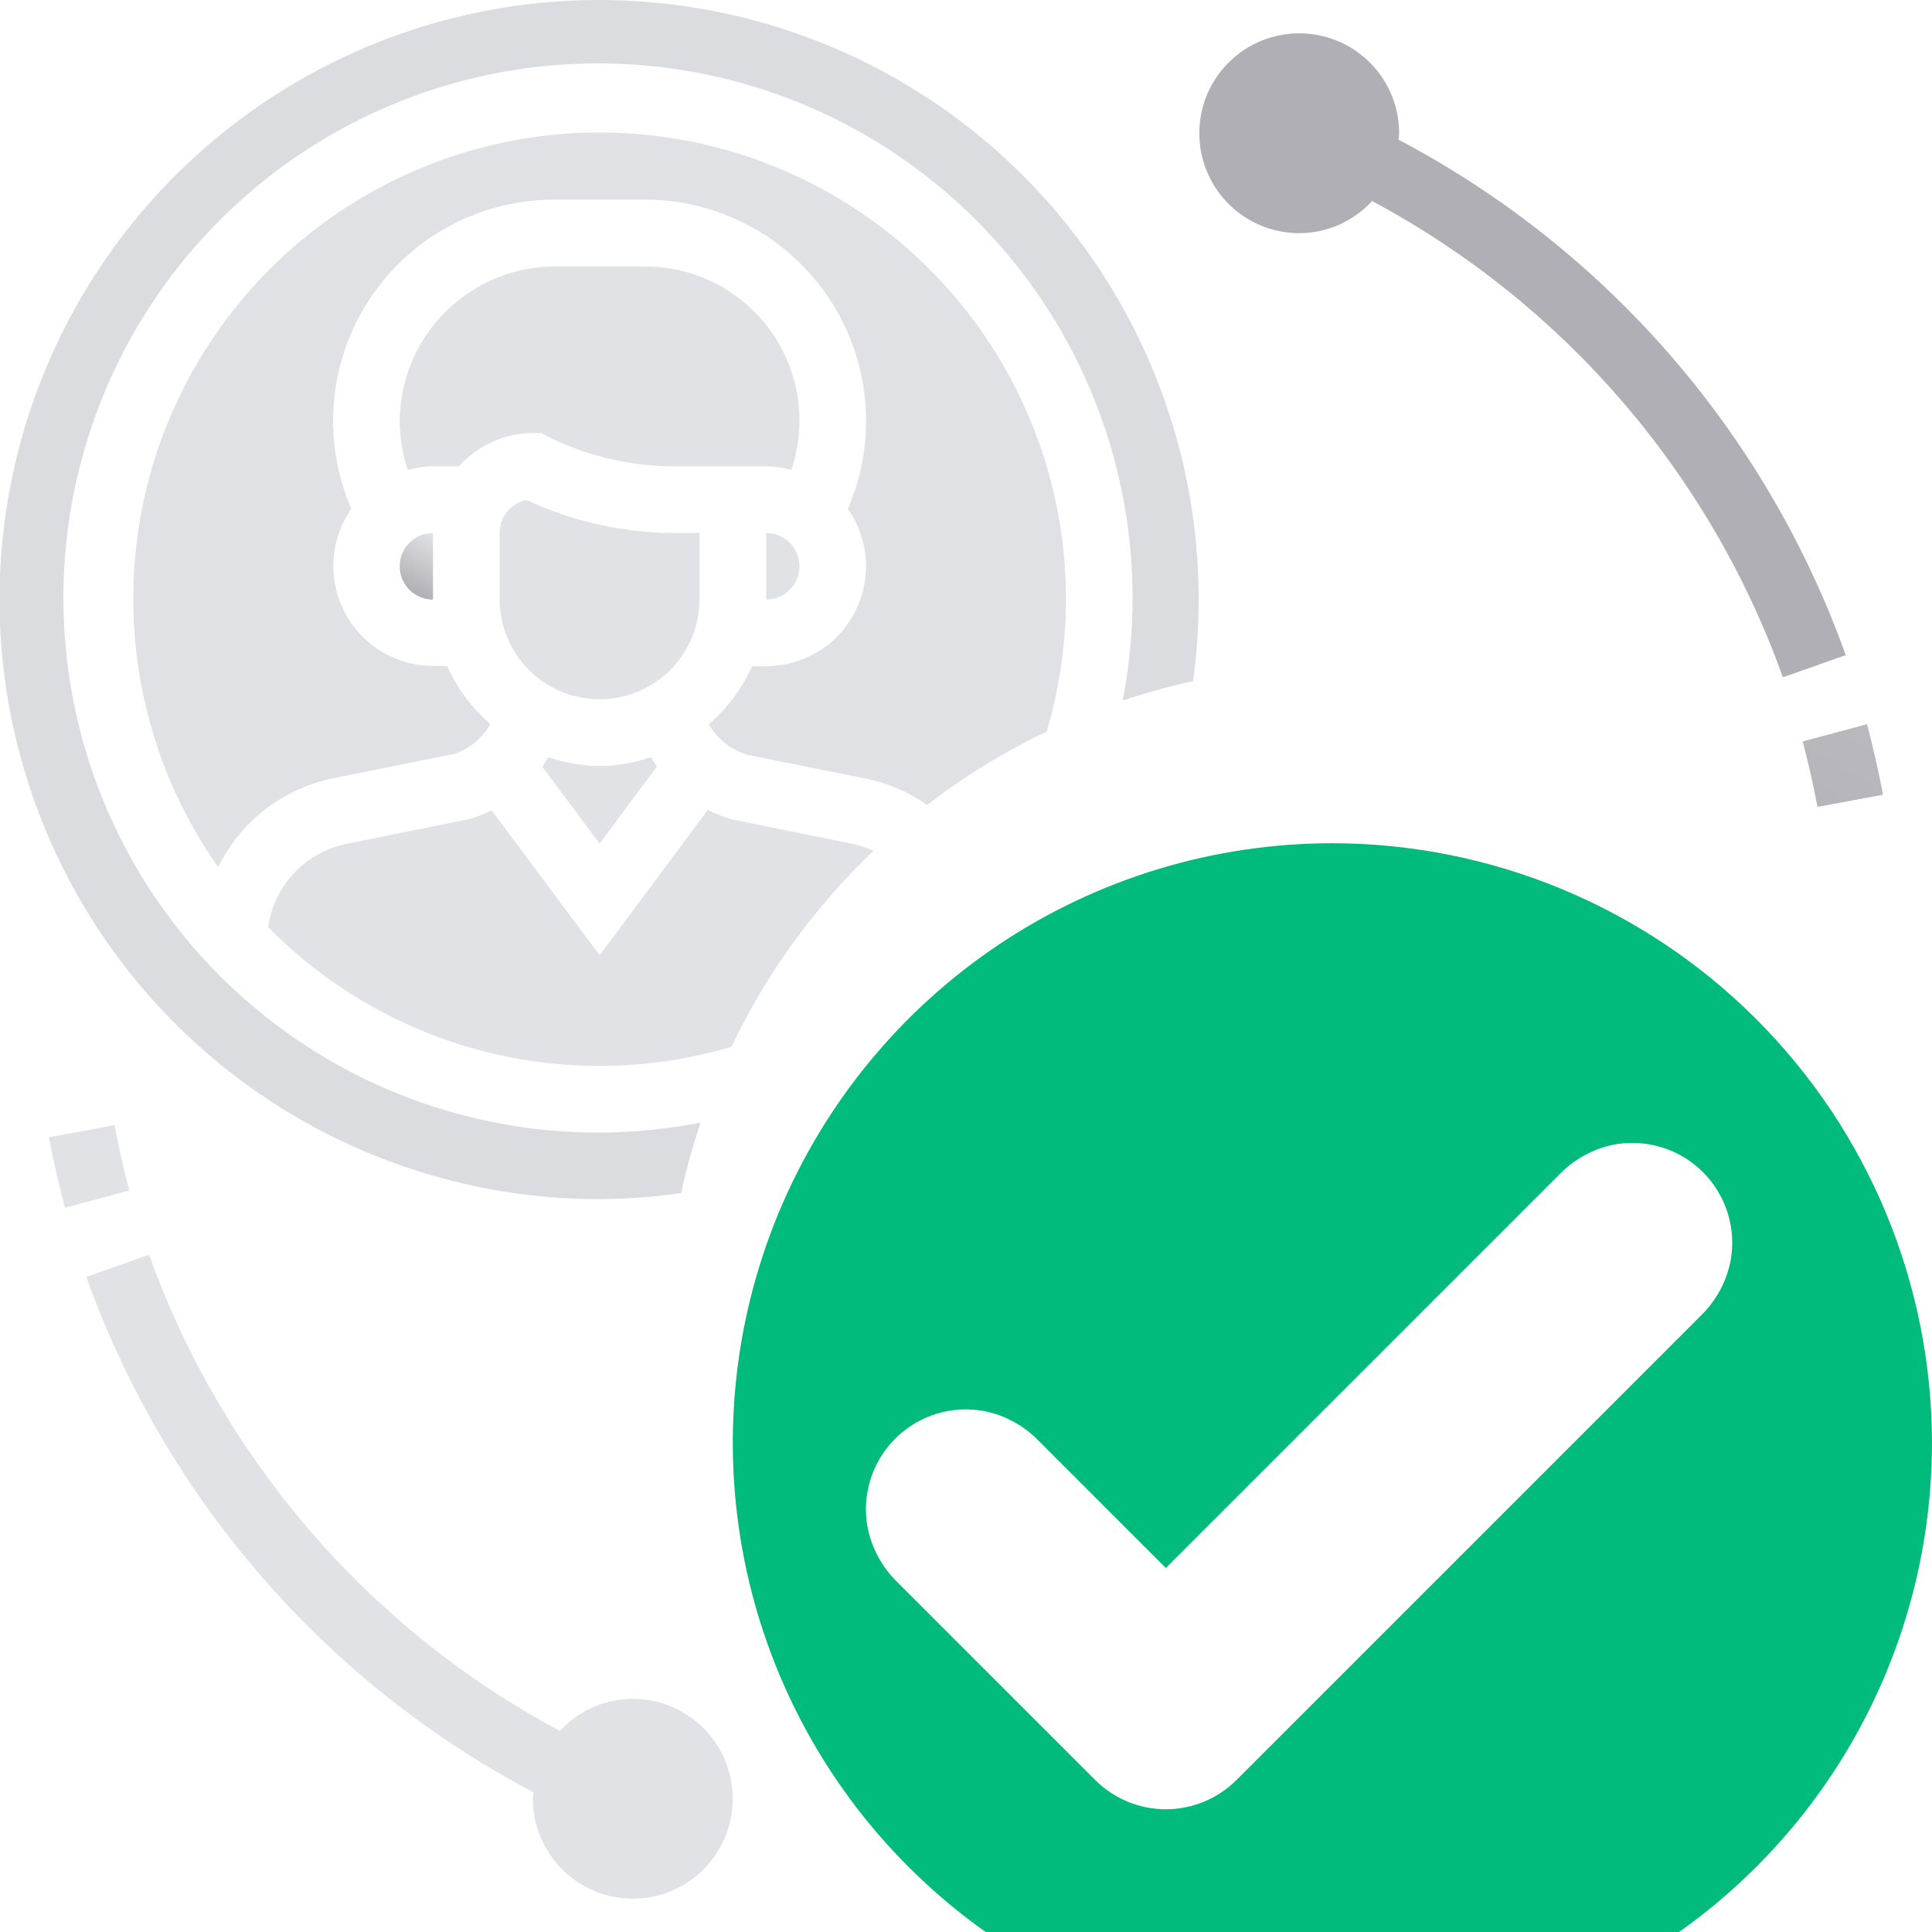<svg width="70" height="70" viewBox="0 0 70 70" fill="none" xmlns="http://www.w3.org/2000/svg">
<g clip-path="url(#clip0)">
<path d="M15.689 21.724V19.311C15.369 19.311 15.062 19.438 14.836 19.664C14.61 19.89 14.482 20.197 14.482 20.517C14.482 20.837 14.61 21.145 14.836 21.371C15.062 21.597 15.369 21.724 15.689 21.724Z" fill="url(#paint0_linear)"/>
<path d="M25.345 21.724V19.31H24.422C22.575 19.304 20.753 18.897 19.079 18.117C18.804 18.171 18.557 18.318 18.379 18.535C18.201 18.751 18.104 19.022 18.104 19.302V21.716C18.104 22.676 18.485 23.597 19.164 24.276C19.843 24.955 20.764 25.336 21.724 25.336C22.684 25.336 23.605 24.955 24.284 24.276C24.963 23.597 25.345 22.676 25.345 21.716V21.724Z" fill="url(#paint1_linear)"/>
<path d="M27.76 19.311V21.724C28.08 21.724 28.387 21.597 28.613 21.371C28.84 21.145 28.967 20.837 28.967 20.517C28.967 20.197 28.84 19.89 28.613 19.664C28.387 19.438 28.08 19.311 27.76 19.311Z" fill="url(#paint2_linear)"/>
<path d="M16.631 16.897C16.967 16.518 17.38 16.215 17.842 16.008C18.303 15.8 18.804 15.691 19.31 15.69H19.594L19.849 15.817C21.269 16.525 22.834 16.895 24.421 16.897H27.758C28.067 16.901 28.374 16.945 28.672 17.027C28.956 16.184 29.036 15.286 28.903 14.406C28.77 13.526 28.429 12.69 27.908 11.969C27.387 11.248 26.701 10.661 25.907 10.259C25.113 9.856 24.235 9.65 23.345 9.655H20.102C18.613 9.659 17.185 10.252 16.132 11.305C15.079 12.358 14.486 13.786 14.482 15.275C14.486 15.871 14.585 16.463 14.776 17.027C15.074 16.945 15.381 16.901 15.689 16.897H16.631Z" fill="url(#paint3_linear)"/>
<path d="M21.724 43.448C22.713 43.441 23.7 43.367 24.679 43.227C24.865 42.363 25.101 41.511 25.385 40.674C24.179 40.909 22.953 41.03 21.724 41.035C17.732 41.047 13.833 39.824 10.561 37.535C7.29 35.246 4.806 32.002 3.449 28.247C2.093 24.492 1.93 20.409 2.983 16.558C4.036 12.707 6.253 9.275 9.332 6.732C12.41 4.19 16.199 2.661 20.18 2.354C24.161 2.048 28.139 2.98 31.57 5.021C35.002 7.063 37.718 10.115 39.348 13.76C40.977 17.405 41.441 21.465 40.675 25.383C41.512 25.101 42.365 24.865 43.229 24.677C43.83 20.294 43.079 15.833 41.077 11.889C39.074 7.944 35.915 4.705 32.022 2.605C28.128 0.505 23.687 -0.357 19.291 0.135C14.895 0.627 10.753 2.449 7.421 5.358C4.088 8.267 1.723 12.124 0.642 16.413C-0.44 20.703 -0.186 25.22 1.369 29.361C2.924 33.502 5.706 37.07 9.344 39.588C12.981 42.105 17.301 43.452 21.724 43.448Z" fill="url(#paint4_linear)"/>
<path d="M19.868 27.435C19.799 27.553 19.727 27.667 19.65 27.779L21.724 30.567L23.8 27.773C23.724 27.66 23.651 27.545 23.583 27.429C22.382 27.86 21.068 27.86 19.868 27.429V27.435Z" fill="url(#paint5_linear)"/>
<path d="M12.561 30.573C11.833 30.719 11.167 31.088 10.658 31.628C10.148 32.169 9.818 32.854 9.715 33.59C11.857 35.768 14.55 37.322 17.508 38.086C20.465 38.85 23.574 38.795 26.503 37.927C27.771 35.267 29.514 32.86 31.646 30.826C31.404 30.714 31.151 30.629 30.89 30.573L26.527 29.692C26.223 29.603 25.928 29.486 25.646 29.344L21.726 34.612L17.813 29.36C17.555 29.489 17.286 29.595 17.009 29.676L12.561 30.573Z" fill="url(#paint6_linear)"/>
<g filter="url(#filter0_d)">
<path d="M48.275 26.552C43.978 26.552 39.778 27.826 36.206 30.213C32.633 32.6 29.849 35.993 28.204 39.962C26.56 43.932 26.13 48.3 26.968 52.514C27.806 56.728 29.875 60.599 32.914 63.637C35.952 66.675 39.823 68.744 44.037 69.583C48.251 70.421 52.619 69.991 56.588 68.346C60.558 66.702 63.951 63.918 66.338 60.345C68.725 56.773 69.999 52.572 69.999 48.276C69.993 42.516 67.702 36.994 63.629 32.922C59.556 28.849 54.035 26.558 48.275 26.552ZM62.697 41.712C62.541 42.466 62.16 43.155 61.605 43.688L44.801 60.492C44.465 60.828 44.066 61.095 43.626 61.277C43.187 61.459 42.716 61.553 42.24 61.553C41.765 61.553 41.294 61.459 40.855 61.277C40.415 61.095 40.016 60.828 39.68 60.492L32.531 53.343C31.976 52.81 31.595 52.121 31.439 51.368C31.327 50.787 31.36 50.188 31.533 49.623C31.707 49.057 32.016 48.543 32.434 48.125C32.852 47.707 33.367 47.398 33.932 47.224C34.497 47.05 35.096 47.018 35.677 47.129C36.431 47.285 37.119 47.666 37.652 48.222L42.24 52.81L56.484 38.566C57.017 38.011 57.706 37.63 58.459 37.474C59.04 37.363 59.639 37.395 60.204 37.569C60.77 37.742 61.284 38.052 61.702 38.47C62.12 38.888 62.429 39.402 62.603 39.967C62.776 40.532 62.809 41.132 62.697 41.712Z" fill="#00BB7C"/>
</g>
<path d="M37.922 26.506C38.737 23.763 38.841 20.858 38.226 18.063C37.61 15.268 36.295 12.676 34.403 10.528C32.512 8.381 30.106 6.75 27.411 5.786C24.716 4.823 21.821 4.56 18.997 5.022C16.173 5.484 13.513 6.656 11.265 8.427C9.018 10.199 7.257 12.512 6.148 15.15C5.039 17.788 4.619 20.665 4.926 23.51C5.233 26.355 6.257 29.075 7.903 31.416C8.307 30.596 8.893 29.879 9.617 29.321C10.342 28.763 11.185 28.378 12.081 28.198L16.446 27.317C17.008 27.136 17.479 26.748 17.765 26.233C17.095 25.655 16.561 24.936 16.2 24.128H15.69C15.028 24.127 14.38 23.945 13.814 23.601C13.249 23.257 12.789 22.765 12.484 22.178C12.179 21.591 12.04 20.932 12.084 20.272C12.127 19.612 12.35 18.976 12.729 18.434C12.2 17.213 11.984 15.879 12.099 14.554C12.215 13.228 12.658 11.953 13.39 10.841C14.121 9.73 15.118 8.818 16.29 8.188C17.462 7.558 18.772 7.229 20.103 7.232H23.345C24.676 7.229 25.986 7.558 27.159 8.188C28.331 8.818 29.328 9.73 30.059 10.842C30.791 11.953 31.234 13.229 31.349 14.555C31.465 15.881 31.248 17.215 30.719 18.436C31.101 18.978 31.325 19.615 31.37 20.276C31.414 20.937 31.276 21.598 30.97 22.186C30.665 22.774 30.204 23.268 29.638 23.612C29.071 23.956 28.421 24.138 27.758 24.139H27.247C26.886 24.946 26.352 25.664 25.683 26.242C25.992 26.779 26.496 27.176 27.091 27.349L31.363 28.208C32.163 28.371 32.922 28.696 33.592 29.163C34.939 28.128 36.391 27.237 37.925 26.506H37.922Z" fill="url(#paint7_linear)"/>
<path d="M65.85 29.235L68.225 28.795C68.064 27.94 67.869 27.079 67.646 26.238L65.314 26.864C65.516 27.644 65.703 28.441 65.85 29.235Z" fill="url(#paint8_linear)"/>
<path d="M47.07 8.448C47.567 8.448 48.059 8.344 48.514 8.144C48.969 7.943 49.377 7.65 49.713 7.284C56.645 10.989 61.95 17.14 64.598 24.54L66.875 23.736C64 15.703 58.219 9.04 50.672 5.061C50.672 4.983 50.694 4.906 50.694 4.828C50.694 4.112 50.482 3.412 50.084 2.816C49.687 2.221 49.121 1.757 48.459 1.483C47.798 1.209 47.07 1.137 46.367 1.277C45.665 1.416 45.02 1.761 44.514 2.268C44.007 2.774 43.662 3.419 43.523 4.121C43.383 4.824 43.455 5.552 43.729 6.213C44.003 6.875 44.467 7.44 45.062 7.838C45.658 8.236 46.358 8.448 47.074 8.448H47.07Z" fill="url(#paint9_linear)"/>
<path d="M4.149 40.765L1.773 41.205C1.934 42.06 2.129 42.921 2.353 43.76L4.684 43.134C4.483 42.356 4.296 41.559 4.149 40.765Z" fill="url(#paint10_linear)"/>
<path d="M22.93 61.552C22.433 61.553 21.942 61.656 21.487 61.856C21.032 62.056 20.623 62.349 20.287 62.715C13.357 59.009 8.051 52.859 5.402 45.46L3.127 46.265C6.002 54.297 11.783 60.96 19.329 64.939C19.329 65.018 19.307 65.092 19.307 65.173C19.307 65.889 19.52 66.589 19.918 67.184C20.316 67.78 20.881 68.244 21.543 68.518C22.204 68.792 22.932 68.863 23.634 68.724C24.337 68.584 24.982 68.239 25.488 67.733C25.995 67.227 26.34 66.581 26.479 65.879C26.619 65.177 26.547 64.449 26.273 63.787C25.999 63.125 25.535 62.56 24.94 62.162C24.344 61.764 23.644 61.552 22.928 61.552H22.93Z" fill="url(#paint11_linear)"/>
</g>
<defs>
<filter id="filter0_d" x="10.551" y="14.552" width="75.448" height="75.448" filterUnits="userSpaceOnUse" color-interpolation-filters="sRGB">
<feFlood flood-opacity="0" result="BackgroundImageFix"/>
<feColorMatrix in="SourceAlpha" type="matrix" values="0 0 0 0 0 0 0 0 0 0 0 0 0 0 0 0 0 0 127 0"/>
<feOffset dy="4"/>
<feGaussianBlur stdDeviation="8"/>
<feColorMatrix type="matrix" values="0 0 0 0 0 0 0 0 0 0 0 0 0 0 0 0 0 0 0.1 0"/>
<feBlend mode="normal" in2="BackgroundImageFix" result="effect1_dropShadow"/>
<feBlend mode="normal" in="SourceGraphic" in2="effect1_dropShadow" result="shape"/>
</filter>
<linearGradient id="paint0_linear" x1="15.951" y1="19.461" x2="14.824" y2="21.41" gradientUnits="userSpaceOnUse">
<stop offset="0.01" stop-color="#E1E2E6"/>
<stop offset="1" stop-color="#B0AFB5"/>
</linearGradient>
<linearGradient id="paint1_linear" x1="1645.89" y1="1462.26" x2="1511.17" y2="1696.37" gradientUnits="userSpaceOnUse">
<stop offset="0.01" stop-color="#E1E2E6"/>
<stop offset="1" stop-color="#B0AFB5"/>
</linearGradient>
<linearGradient id="paint2_linear" x1="331.053" y1="520.125" x2="315.604" y2="533.505" gradientUnits="userSpaceOnUse">
<stop offset="0.01" stop-color="#E1E2E6"/>
<stop offset="1" stop-color="#B0AFB5"/>
</linearGradient>
<linearGradient id="paint3_linear" x1="3384.72" y1="1174.69" x2="3253.96" y2="1619.6" gradientUnits="userSpaceOnUse">
<stop offset="0.01" stop-color="#E1E2E6"/>
<stop offset="1" stop-color="#B0AFB5"/>
</linearGradient>
<linearGradient id="paint4_linear" x1="11622.4" y1="5318.07" x2="6930.86" y2="13444.2" gradientUnits="userSpaceOnUse">
<stop offset="0.01" stop-color="#E1E2E6"/>
<stop offset="1" stop-color="#B0AFB5"/>
</linearGradient>
<linearGradient id="paint5_linear" x1="932.793" y1="789.163" x2="908.743" y2="844.232" gradientUnits="userSpaceOnUse">
<stop offset="0.01" stop-color="#E1E2E6"/>
<stop offset="1" stop-color="#B0AFB5"/>
</linearGradient>
<linearGradient id="paint6_linear" x1="5006.77" y1="2264.75" x2="4835.33" y2="2966.76" gradientUnits="userSpaceOnUse">
<stop offset="0.01" stop-color="#E1E2E6"/>
<stop offset="1" stop-color="#B0AFB5"/>
</linearGradient>
<linearGradient id="paint7_linear" x1="8722.44" y1="3853.64" x2="6868.88" y2="7929.73" gradientUnits="userSpaceOnUse">
<stop offset="0.01" stop-color="#E1E2E6"/>
<stop offset="1" stop-color="#B0AFB5"/>
</linearGradient>
<linearGradient id="paint8_linear" x1="1361.89" y1="746.928" x2="1335.47" y2="791.334" gradientUnits="userSpaceOnUse">
<stop offset="0.01" stop-color="#E1E2E6"/>
<stop offset="1" stop-color="#B0AFB5"/>
</linearGradient>
<linearGradient id="paint9_linear" x1="9446.62" y1="3429.11" x2="8756.09" y2="4629.54" gradientUnits="userSpaceOnUse">
<stop offset="0.01" stop-color="#E1E2E6"/>
<stop offset="1" stop-color="#B0AFB5"/>
</linearGradient>
<linearGradient id="paint10_linear" x1="377.914" y1="976.321" x2="351.521" y2="1020.68" gradientUnits="userSpaceOnUse">
<stop offset="0.01" stop-color="#E1E2E6"/>
<stop offset="1" stop-color="#B0AFB5"/>
</linearGradient>
<linearGradient id="paint11_linear" x1="4551.18" y1="8669.23" x2="3860.66" y2="9869.89" gradientUnits="userSpaceOnUse">
<stop offset="0.01" stop-color="#E1E2E6"/>
<stop offset="1" stop-color="#B0AFB5"/>
</linearGradient>
<clipPath id="clip0">
<rect width="70" height="70" fill="white"/>
</clipPath>
</defs>
</svg>
